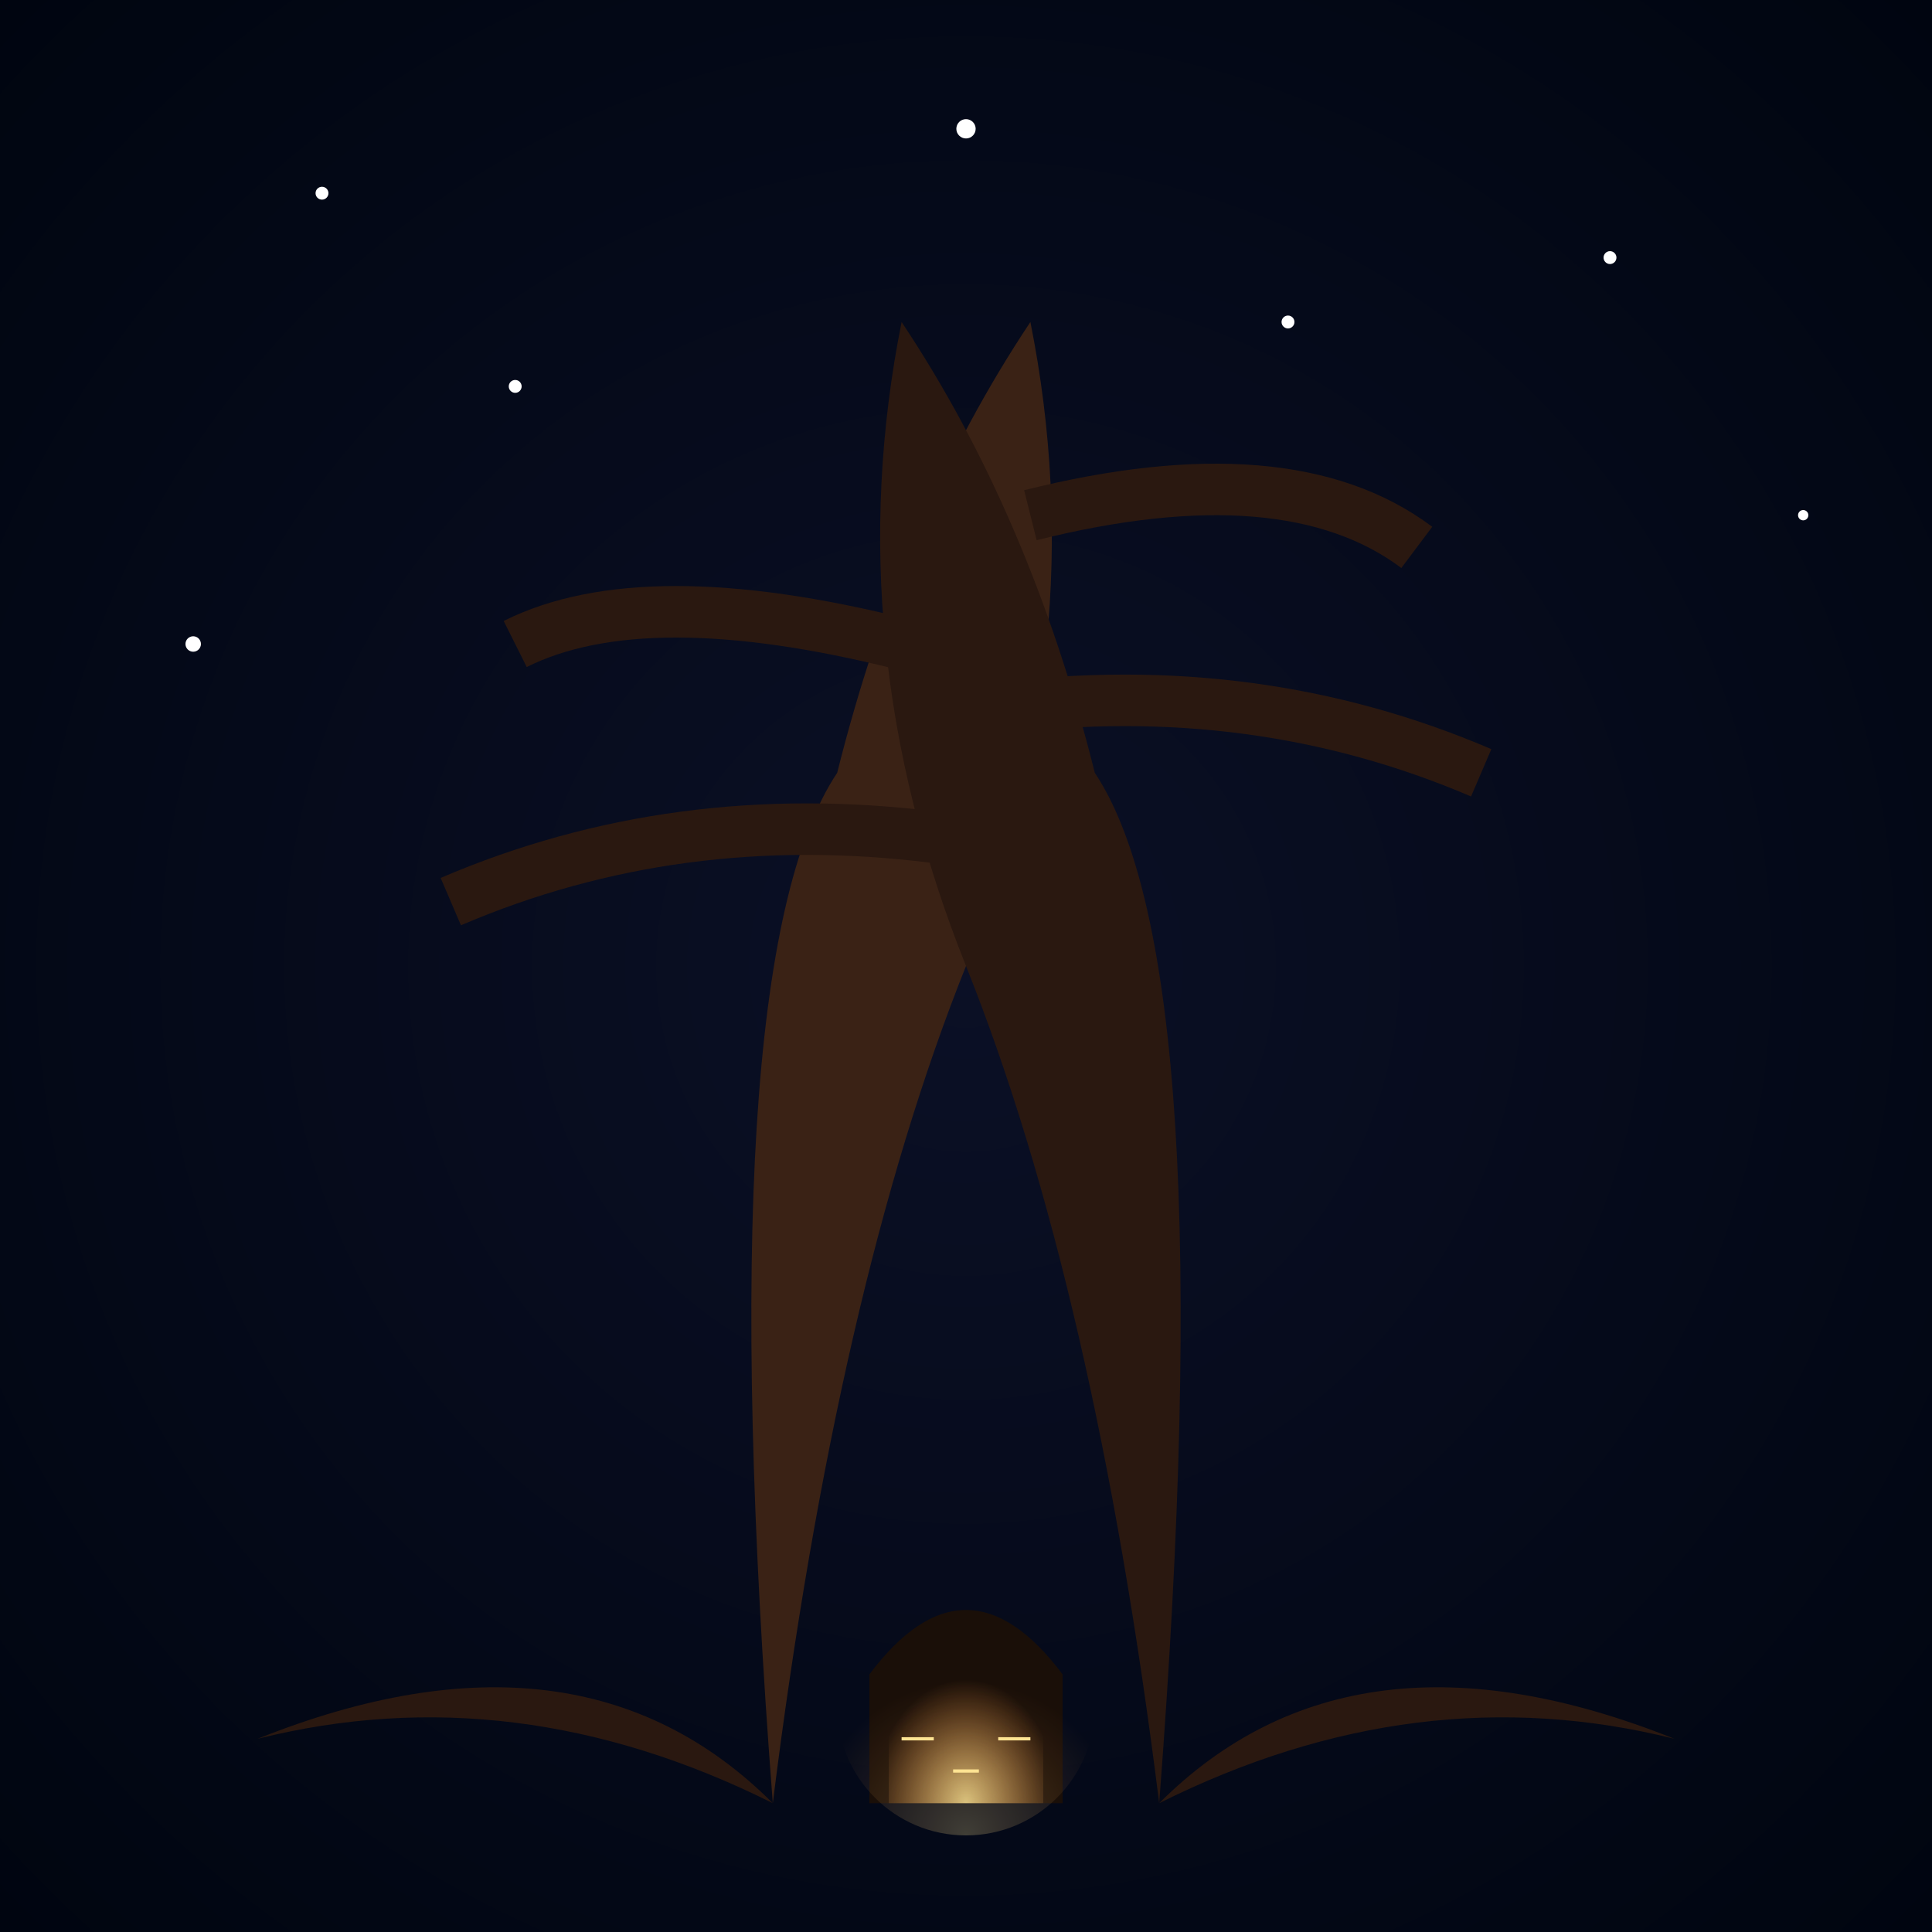 <svg viewBox="0 0 300 300" xmlns="http://www.w3.org/2000/svg">
  <defs>
    <radialGradient id="sky" cx="50%" cy="50%" r="70%">
      <stop offset="0%" stop-color="#0B1026"/>
      <stop offset="100%" stop-color="#000510"/>
    </radialGradient>
    <radialGradient id="doorlight" cx="50%" cy="100%" r="60%">
      <stop offset="0%" stop-color="#FFE897" stop-opacity="0.8"/>
      <stop offset="100%" stop-color="#FF9B42" stop-opacity="0"/>
    </radialGradient>
    <filter id="glow">
      <feGaussianBlur stdDeviation="2" result="glow"/>
      <feMerge>
        <feMergeNode in="glow"/>
        <feMergeNode in="SourceGraphic"/>
      </feMerge>
    </filter>
  </defs>

  <!-- Background -->
  <rect x="0" y="0" width="300" height="300" fill="url(#sky)"/>
  
  <!-- Stars -->
  <g fill="#FFF">
    <circle cx="50" cy="30" r="1"/>
    <circle cx="150" cy="20" r="1.5"/>
    <circle cx="250" cy="40" r="1"/>
    <circle cx="80" cy="60" r="1"/>
    <circle cx="200" cy="50" r="1"/>
    <circle cx="280" cy="80" r="0.8"/>
    <circle cx="30" cy="100" r="1.2"/>
  </g>

  <!-- Tree trunk -->
  <path d="M120 280 Q130 200 150 150 Q170 100 160 50 Q140 80 130 120 Q110 150 120 280" fill="#3A2215"/>
  <path d="M180 280 Q170 200 150 150 Q130 100 140 50 Q160 80 170 120 Q190 150 180 280" fill="#2A1810"/>

  <!-- Tree roots -->
  <path d="M120 280 Q80 260 40 270 Q90 250 120 280" fill="#2A1810"/>
  <path d="M180 280 Q220 260 260 270 Q210 250 180 280" fill="#2A1810"/>

  <!-- Tree branches -->
  <g fill="none" stroke="#2A1810" stroke-width="8">
    <path d="M140 100 Q100 90 80 100"/>
    <path d="M160 80 Q200 70 220 85"/>
    <path d="M145 130 Q105 125 70 140"/>
    <path d="M155 110 Q195 105 230 120"/>
  </g>

  <!-- Magical door -->
  <path d="M135 260 Q150 240 165 260 L165 280 L135 280 Z" fill="#1A0F08"/>
  <path d="M138 265 Q150 248 162 265 L162 280 L138 280 Z" fill="url(#doorlight)" filter="url(#glow)"/>

  <!-- Door runes -->
  <g stroke="#FFE897" stroke-width="0.5" filter="url(#glow)">
    <path d="M140 270 L145 270"/>
    <path d="M155 270 L160 270"/>
    <path d="M148 275 L152 275"/>
  </g>

  <!-- Magical light effect -->
  <circle cx="150" cy="265" r="20" fill="url(#doorlight)" opacity="0.3"/>
</svg>